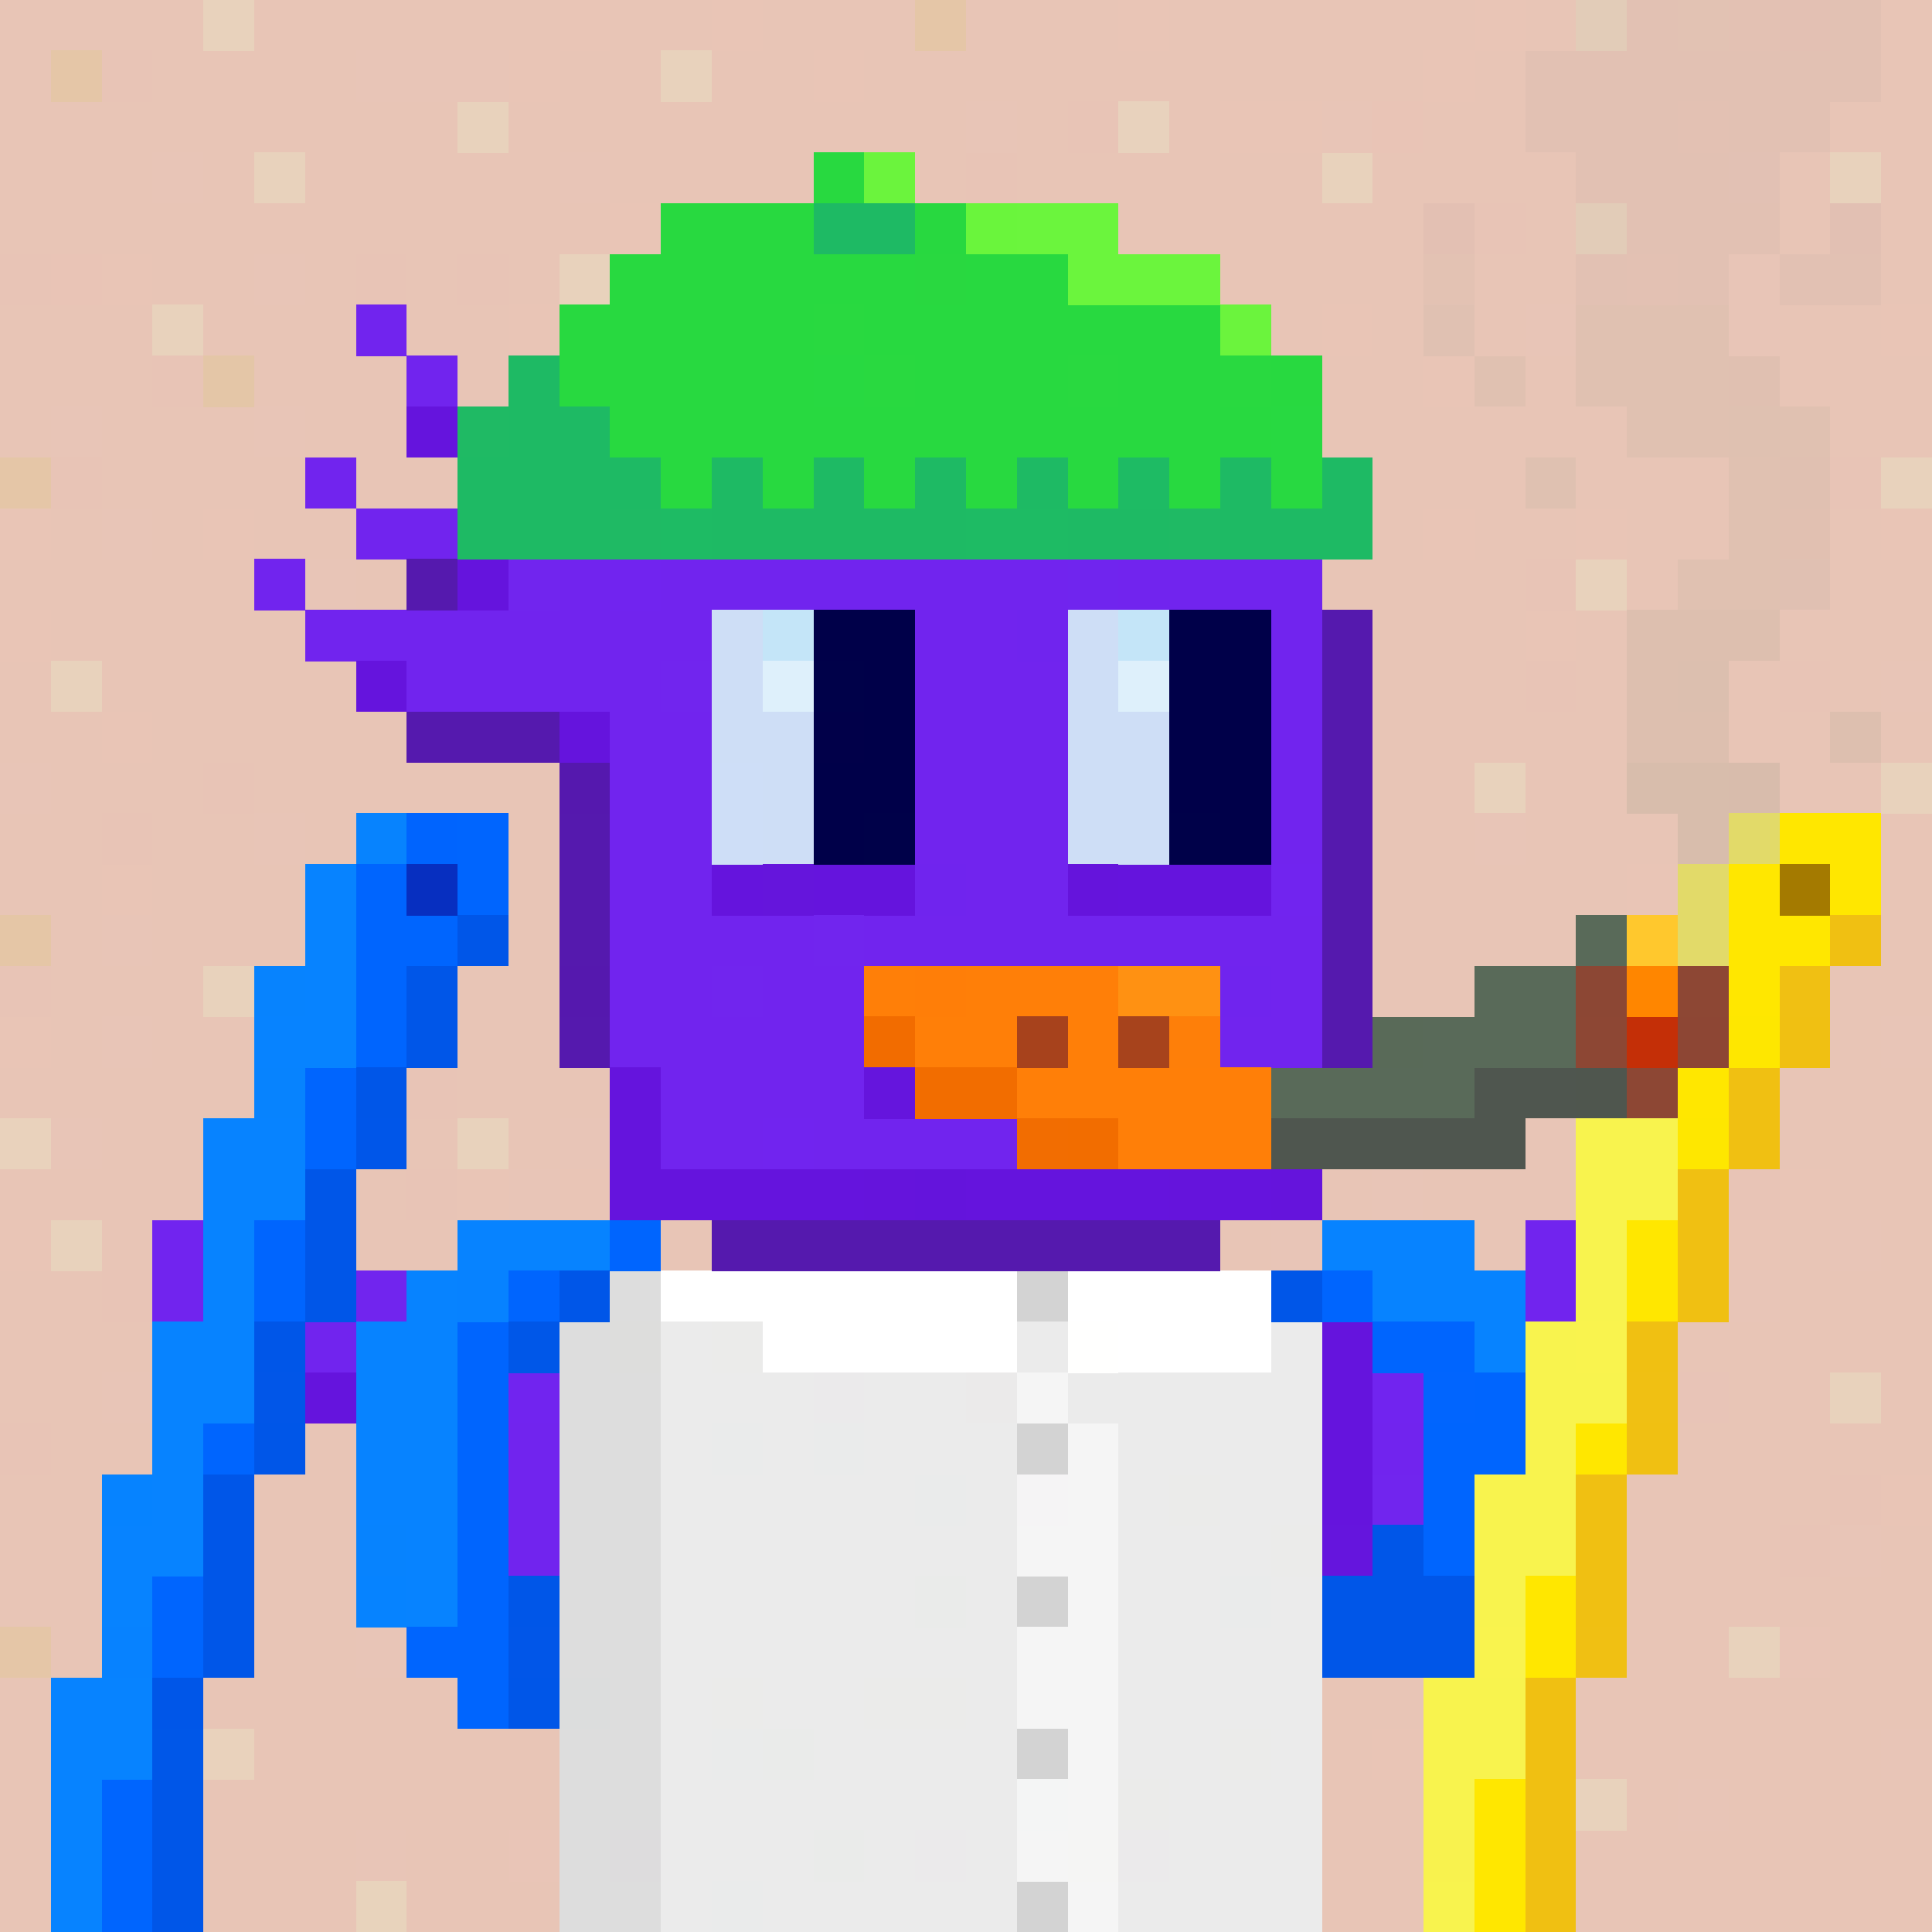 <svg xmlns="http://www.w3.org/2000/svg" height="320" width="320" style="background: #FFF;" viewBox="0 0 320 320" ><rect x="0" y="0" width="320" height="320" fill="#333333" stroke="none"/><svg xmlns="http://www.w3.org/2000/svg" shape-rendering="crispEdges" viewBox="0 -0.5 38 38"><path stroke="#e8c5b6" stroke-width="1.01" d="M0 0h4m1 0h6m1 0h2m1 0h3m1 0h3m1 0h6m1 0h1m1 0h2m2 0h2M0 1h1m2 0h4m4 0h2m1 0h2m1 0h11m1 0h9M0 2h9m1 0h9m1 0h1m2 0h1m4 0h5m1 0h4M0 3h3m1 0h1m1 0h5m1 0h5m1 0h1m1 0h6m1 0h7m1 0h1m1 0h1M0 4h12m1 0h4m1 0h10m2 0h1m1 0h4m1 0h1M3 5h2m1 0h1m1 0h1m1 0h1m1 0h5m3 0h8m1 0h3m1 0h1m1 0h3M0 6h3m1 0h6m1 0h3m2 0h1m1 0h1m1 0h6m1 0h1m1 0h1m1 0h3m1 0h2M0 7h3m2 0h7m1 0h3m1 0h11m1 0h9M0 8h1m1 0h3m1 0h14m3 0h15M2 9h15m1 0h3m1 0h14M1 10h1m1 0h1m1 0h5m1 0h8m1 0h8m1 0h2m1 0h3m1 0h1M0 11h6m1 0h5m1 0h6m1 0h5m1 0h4m2 0h3m1 0h2M1 12h6m1 0h7m1 0h4m1 0h5m1 0h3m1 0h7M0 13h1m1 0h17m1 0h2m1 0h3m1 0h3m1 0h4m1 0h1M0 14h2m1 0h14m2 0h6m1 0h12M1 15h3m1 0h6m1 0h14m1 0h2m1 0h4m1 0h2M0 16h2m1 0h2m1 0h8m1 0h2m1 0h11m1 0h8M0 17h2m1 0h29m2 0h4M1 18h1m1 0h3m2 0h1m1 0h15m1 0h10m1 0h1M1 19h3m1 0h12m1 0h13m1 0h1m1 0h4M1 20h1m1 0h3m1 0h12m1 0h6m1 0h6m1 0h3M0 21h6m1 0h1m1 0h6m1 0h3m1 0h2m1 0h1m1 0h13M2 22h3m1 0h3m1 0h1m1 0h1m1 0h2m1 0h21M0 23h5m1 0h2m4 0h9m1 0h1m1 0h3m1 0h6m2 0h2M2 24h12m2 0h3m1 0h5m1 0h4m1 0h3m1 0h1m1 0h1M0 25h2m1 0h10m1 0h5m1 0h12m1 0h1m1 0h3M0 26h16m1 0h3m1 0h4m2 0h11M0 27h2m1 0h3m1 0h8m1 0h6m1 0h10m1 0h2m1 0h1M1 28h2m2 0h9m1 0h5m1 0h17M0 29h3m1 0h8m1 0h7m1 0h2m1 0h2m2 0h8M0 30h9m1 0h4m1 0h8m1 0h7m1 0h3m2 0h1M0 31h7m2 0h6m1 0h2m1 0h6m1 0h2m1 0h2m1 0h6M1 32h6m1 0h10m2 0h5m1 0h8m2 0h2M0 33h1m1 0h7m1 0h28M0 34h4m1 0h6m1 0h9m1 0h5m1 0h9M0 35h11m1 0h5m1 0h3m1 0h1m1 0h4m1 0h2m1 0h1m1 0h4M0 36h1m1 0h5m1 0h2m1 0h4m1 0h4m1 0h17M0 37h1m1 0h5m1 0h5m2 0h2m1 0h3m1 0h16"/><path stroke="#e8d2bc" stroke-width="1.01" d="M4 0h1m26 0h1M13 1h1M9 2h1M5 3h1m20 0h1m9 0h1m-6 1h1M11 5h1m7 0h1M3 6h1m18 2h1m14 1h1m-7 2h1M1 13h1m27 2h1m7 0h1M9 18h1m-6 1h1m28 0h1M6 20h1m2 2h1m-9 2h1m34 3h1M3 29h1m27 1h1m2 2h1m-4 3h1M1 37h1"/><path stroke="#e9c5b6" stroke-width="1.01" d="M11 0h1m2 0h1m7 0h1m6 0h1m4 0h1M10 1h1m5 0h1m11 0h1m-5 1h2m7 0h1M12 4h1M2 5h1m14 0h1m10 0h1m3 0h1M10 6h1m4 0h1m3 0h1m6 0h1m10 0h1M28 7h1M0 10h1m3 0h1m23 0h1m2 0h1m5 0h1M0 12h1m25 0h1m3 0h1M2 14h1m14 0h1m-7 1h1M2 17h1m29 0h1M0 20h1m5 1h1m15 0h1m1 0h1M9 23h1m1 0h1m11 0h1m11 0h1M0 24h1m33 0h1m-22 1h1m6 1h1m4 0h1M3 28h1m10 0h1m5 0h1m-9 1h1m24 0h1M7 31h1m17 0h1m5 0h1m-5 3h1m-17 1h1m3 1h1m4 0h1m-7 1h1m6 0h1"/><path stroke="#e5c6a7" stroke-width="1.01" d="M18 0h1M1 1h1m15 2h1M0 9h1M0 32h1"/><path stroke="#e9c4b6" stroke-width="1.01" d="M35 0h1m-9 2h1m0 2h1M1 5h1m33 5h1M20 29h1"/><path stroke="#e8c4b6" stroke-width="1.01" d="M2 1h1m18 1h1m-3 1h1m9 1h1m6 0h1M0 5h1m6 0h1m1 0h1m8 0h1m-5 1h1m2 0h1M3 7h1m12 0h1m3 1h2M1 9h1m15 0h1m3 0h1m14 0h1m-27 1h1m8 0h1m-8 1h1m17 0h1m-16 1h1m14 1h1m4 0h1m-11 1h1M4 15h1m29 0h1M2 16h1m14 0h1m15 1h1M6 18h2m-8 1h1m16 0h1m1 1h1M8 21h1m10 0h1M8 23h1m25 0h1m-21 1h2m3 0h1M2 25h1m29 0h1M6 27h1m-7 1h1m3 0h1m18 1h1m3 0h1m8 0h1M9 30h1m4 0h1m20 0h1M8 31h1m6 0h1m2 0h1m-1 1h1M1 33h1m19 1h1m1 1h1"/><path stroke="#e8c5b7" stroke-width="1.01" d="M7 1h3m9 1h1m6 0h1M3 3h1m7 0h1m22 0h1M5 5h1m28 0h1m-7 1h1m1 0h1m3 0h1M1 8h1m3 0h1m-4 2h1m3 1h1m12 0h1m5 0h1m9 0h1M7 12h1m12 0h1m-2 1h1m2 0h1m3 0h1m10 0h1M0 15h1m25 0h1M5 16h1m8 0h1m14 0h1M2 18h1m22 0h1M2 20h1m23 0h1m6 0h1m3 0h1m-23 1h1M1 22h1m9 0h1m1 0h1m2 0h1M5 23h1m4 0h1m10 0h1m5 0h1m-3 1h1m4 0h1m5 0h1m-18 1h1m14 0h1m-19 1h1m9 0h1M2 27h1m12 0h1m6 0h1m3 2h1m-4 1h1m12 0h1m-9 1h1M7 32h1m11 0h1m5 0h1M9 33h1m1 1h1m25 0h1m-17 1h1m6 0h1m4 0h1M1 36h1m5 0h1m5 1h1m3 0h1"/><path stroke="#e8d2bd" stroke-width="1.01" d="M22 2h1"/><path stroke="#e8d3bc" stroke-width="1.01" d="M17 4h1M7 37h1"/><path stroke="#e4c6a7" stroke-width="1.01" d="M4 7h1"/><path stroke="#e9c5b7" stroke-width="1.01" d="M12 7h1m5 7h1m17 4h1m-6 1h1M5 22h1m29 10h1m-26 4h1"/><path stroke="#e5c6a6" stroke-width="1.01" d="M0 18h1"/><path stroke="#e9d2bc" stroke-width="1.01" d="M0 22h1m3 12h1"/><path stroke="#e8c4b7" stroke-width="1.01" d="M33 27h1m-17 8h1"/></svg><svg xmlns="http://www.w3.org/2000/svg" shape-rendering="crispEdges" viewBox="0 -0.5 38 38"><path stroke-width="1.01" stroke="#7124ee" d="M30 24h3m-6 1h6m-6 1h3m1 0h1m-4 1h1m-2 1h2"/><path stroke-width="1.01" stroke="#6514dd" d="M26 26h1m-1 1h1m3 0h1m-5 1h1m2 0h1m-4 1h1m1 0h1m-2 1h1"/><path stroke-width="1.01" stroke="#7024ee" d="M30 26h1"/><path stroke-width="1.01" stroke="#7124ef" d="M27 27h1"/><path stroke-width="1.01" stroke="#7125ee" d="M29 27h1m-3 2h1"/><path stroke-width="1.01" stroke="#5518ae" d="M29 29h1"/><path stroke-width="1.01" stroke="#6515dd" d="M26 30h1"/><path stroke-width="1.01" stroke="#5519ae" d="M28 30h1m-3 1h2m-2 1h1"/></svg><svg xmlns="http://www.w3.org/2000/svg" shape-rendering="crispEdges" viewBox="0 -0.5 38 38"><path stroke-width="1.01" stroke="#7124ef" d="M3 24h1m1 1h1m3 2h2"/><path stroke-width="1.01" stroke="#7124ee" d="M4 24h3m-4 1h2m1 0h1m2 0h1m-6 1h7m-4 1h1m0 1h1m1 0h1m-2 1h2m-1 1h1"/><path stroke-width="1.01" stroke="#7125ee" d="M7 25h2m-1 2h1m0 1h1"/><path stroke-width="1.01" stroke="#6514dd" d="M6 27h1m0 1h1m0 1h1m0 1h1m0 1h1"/><path stroke-width="1.01" stroke="#5519ae" d="M7 29h1m0 1h1m0 1h1m0 1h1"/></svg><svg xmlns="http://www.w3.org/2000/svg" shape-rendering="crispEdges" viewBox="0 -0.5 38 38"><path stroke="#ddd" stroke-width="1.01" d="M12 25h1m-2 1h1m-1 1h2m-2 1h2m-2 1h2m-2 1h2m-2 1h2m-2 1h2m-1 1h1m-2 1h2m-2 1h2m-2 1h1m-1 1h2"/><path stroke="#fff" stroke-width="1.01" d="M13 25h7m1 0h5m-11 1h5m2 0h3"/><path stroke="#d3d3d3" stroke-width="1.01" d="M20 25h1m-1 3h1m-1 3h1m-1 3h1m-1 3h1"/><path stroke="#dddddc" stroke-width="1.01" d="M12 26h1"/><path stroke="#ebebeb" stroke-width="1.01" d="M13 26h1m6 0h1m4 0h1m-13 1h3m1 0h2m2 0h5m-13 1h1m1 0h1m1 0h3m2 0h4m-13 1h5m1 0h1m2 0h1m1 0h2m-13 1h7m2 0h3m-12 1h5m1 0h1m2 0h2m1 0h1m-13 1h7m2 0h4m-13 1h1m1 0h2m2 0h1m2 0h4m-13 1h1m2 0h4m2 0h2m1 0h1m-13 1h7m3 0h3m-13 1h3m1 0h1m1 0h1m3 0h3m-13 1h1m1 0h5m2 0h4"/><path stroke="#ebebea" stroke-width="1.01" d="M14 26h1m8 3h1m1 1h1m-12 3h1m2 0h2m5 1h1m-3 1h1"/><path stroke="#fffffe" stroke-width="1.01" d="M21 26h1"/><path stroke="#ebeaeb" stroke-width="1.01" d="M16 27h1m1 9h1m3 0h1"/><path stroke="#ebeaea" stroke-width="1.01" d="M19 27h1"/><path stroke="#f5f5f5" stroke-width="1.01" d="M20 27h1m0 1h1m-1 1h1m-2 1h2m-1 1h1m-2 1h2m-2 1h2m-1 1h1m-1 1h1m-2 1h1m0 1h1"/><path stroke="#eaebeb" stroke-width="1.01" d="M14 28h1m1 0h1m1 1h1m5 2h1m-11 3h1m-1 3h1"/><path stroke="#f5f4f5" stroke-width="1.01" d="M20 29h1"/><path stroke="#eaebea" stroke-width="1.01" d="M18 31h1m-4 3h1m0 2h1"/><path stroke="#dcdddd" stroke-width="1.01" d="M11 33h1"/><path stroke="#f4f5f5" stroke-width="1.01" d="M20 35h1"/><path stroke="#dddcdd" stroke-width="1.01" d="M12 36h1"/><path stroke="#f5f5f4" stroke-width="1.01" d="M21 36h1"/></svg><svg xmlns="http://www.w3.org/2000/svg" shape-rendering="crispEdges" viewBox="0 -0.5 38 38"><path stroke="#0783ff" stroke-width="1.01" d="M9 24h3m14 0h3M8 25h1m18 0h3M7 26h2m20 0h1M7 27h2m-2 1h2m-2 1h2m-1 1h1m-1 1h1"/><path stroke="#0065fe" stroke-width="1.01" d="M12 24h1m-3 1h1m15 0h1M9 26h1m17 0h2M9 27h1m19 0h1M9 28h1m18 0h2M9 29h1m18 0h2M9 30h1m18 0h2M9 31h1m-2 1h2m-1 1h1"/><path stroke="#0782ff" stroke-width="1.01" d="M9 25h1"/><path stroke="#0056e8" stroke-width="1.01" d="M11 25h1m13 0h1m4 2h1m-1 1h1m-1 1h1m-4 1h1m-18 1h1m15 0h4m-4 1h3m-19 1h1"/><path stroke="#0057e8" stroke-width="1.01" d="M10 26h1"/><path stroke="#0156e8" stroke-width="1.01" d="M30 26h1m-1 4h1m-21 2h1"/><path stroke="#0165fe" stroke-width="1.01" d="M28 27h1"/><path stroke="#0783fe" stroke-width="1.01" d="M7 30h1"/><path stroke="#0683ff" stroke-width="1.01" d="M7 31h1"/></svg><svg xmlns="http://www.w3.org/2000/svg" shape-rendering="crispEdges" viewBox="0 -0.5 38 38"><path stroke="#7124ee" stroke-width="1.01" d="M7 6h1m0 1h1m1 1h1m1 0h2m1 0h6m1 0h1M6 9h1m6 0h9m1 0h2M7 10h13m1 0h5M5 11h1m5 0h1m1 0h8m1 0h4M6 12h8m4 0h2m5 0h1M8 13h5m5 0h3m4 0h1m-14 1h2m4 0h3m4 0h1m-14 1h2m4 0h3m4 0h1m-14 1h2m4 0h3m4 0h1m-14 1h2m5 0h2m-9 1h4m1 0h9m-14 1h2m1 0h2m8 0h1m-14 1h5m7 0h2m-13 1h4m8 0h1m-13 1h2m1 0h4m5 0h1"/><path stroke="#6514dd" stroke-width="1.01" d="M8 8h1m1 1h1m-2 2h1m-3 2h1m3 1h1m2 3h1m1 0h2m4 0h3m-13 4h1m-1 1h1m-1 1h5m2 0h4m1 0h1"/><path stroke="#7125ee" stroke-width="1.01" d="M9 8h1m2 1h1m-3 2h1m2 2h1m2 5h1m-3 1h1"/><path stroke="#7024ef" stroke-width="1.01" d="M11 8h1"/><path stroke="#7124ef" stroke-width="1.01" d="M14 8h1m7 1h1m-11 2h1m12 6h1m-11 5h1"/><path stroke="#7024ee" stroke-width="1.01" d="M21 8h1M11 9h1m13 0h1m-6 1h1m-1 2h1m-3 5h1m5 2h1"/><path stroke="#5519ae" stroke-width="1.01" d="M9 9h1m-2 2h1m17 1h1m-1 1h1M8 14h3m15 0h1m-1 1h1m-16 1h1m14 0h1m-16 1h1m14 0h1m-16 1h1m14 0h1m-1 1h1m-16 1h1m14 0h1m-13 4h10"/><path stroke="#7025ee" stroke-width="1.01" d="M21 11h1"/><path stroke="#cedef6" stroke-width="1.01" d="M14 12h1m6 0h1m-8 1h1m6 0h1m-8 1h2m5 0h2m-8 1h1m5 0h2m-8 1h1m5 0h2"/><path stroke="#c4e5f8" stroke-width="1.01" d="M15 12h1m6 0h1"/><path stroke="#000049" stroke-width="1.01" d="M16 12h2m5 0h2m-8 1h1m5 0h2m-8 1h1m5 0h2m-9 1h2m5 0h2m-9 1h1m7 0h1"/><path stroke="#def0fb" stroke-width="1.01" d="M15 13h1m6 0h1"/><path stroke="#000149" stroke-width="1.01" d="M16 13h1m0 3h1m5 0h1"/><path stroke="#010049" stroke-width="1.01" d="M16 14h1"/><path stroke="#5518ae" stroke-width="1.01" d="M11 15h1m-1 4h1"/><path stroke="#cedef7" stroke-width="1.01" d="M14 15h1m-1 1h1"/><path stroke="#6515dc" stroke-width="1.01" d="M15 17h1"/><path stroke="#6514dc" stroke-width="1.01" d="M21 17h1m-5 6h1m5 0h1m1 0h1"/><path stroke="#ff7f08" stroke-width="1.01" d="M17 19h1m1 0h3m-4 1h2m1 0h1m-2 1h5m-3 1h3"/><path stroke="#ff7e08" stroke-width="1.01" d="M18 19h1"/><path stroke="#ff9112" stroke-width="1.01" d="M22 19h2"/><path stroke="#f26c00" stroke-width="1.01" d="M17 20h1"/><path stroke="#a7421c" stroke-width="1.01" d="M20 20h1"/><path stroke="#a7431c" stroke-width="1.01" d="M22 20h1"/><path stroke="#fe7f09" stroke-width="1.01" d="M23 20h1"/><path stroke="#6515dd" stroke-width="1.01" d="M17 21h1"/><path stroke="#f26d00" stroke-width="1.01" d="M18 21h2m1 1h1"/><path stroke="#f26d01" stroke-width="1.01" d="M20 22h1"/><path stroke="#6414dc" stroke-width="1.01" d="M18 23h1"/></svg><svg xmlns="http://www.w3.org/2000/svg" shape-rendering="crispEdges" viewBox="0 -0.5 38 38"><path stroke="#28d940" stroke-width="1.01" d="M16 3h1m-4 1h3m-4 1h6m1 0h2M11 6h5m1 0h7M11 7h5m2 0h3m1 0h2m1 0h1M12 8h13M13 9h1m1 0h1m1 0h1m1 0h1m1 0h1m1 0h1"/><path stroke="#6bf43d" stroke-width="1.01" d="M17 3h1m6 3h1"/><path stroke="#1eba64" stroke-width="1.01" d="M16 4h2m-8 3h1m-1 1h2M9 9h4m1 0h1m1 0h1m1 0h1m1 0h1m3 0h1m1 0h1M9 10h3m2 0h5m2 0h2m1 0h3"/><path stroke="#28d840" stroke-width="1.01" d="M18 4h1"/><path stroke="#6af53c" stroke-width="1.01" d="M19 4h1"/><path stroke="#6bf53d" stroke-width="1.01" d="M20 4h2m-1 1h3"/><path stroke="#29d840" stroke-width="1.01" d="M18 5h1"/><path stroke="#29d940" stroke-width="1.01" d="M16 6h1m0 1h1m3 0h1m2 0h1"/><path stroke="#28d941" stroke-width="1.01" d="M16 7h1m8 1h1m-1 1h1"/><path stroke="#1fba64" stroke-width="1.01" d="M9 8h1m2 2h1m10 0h1"/><path stroke="#1ebb64" stroke-width="1.01" d="M22 9h1m-10 1h1m5 0h2"/></svg><svg xmlns="http://www.w3.org/2000/svg" shape-rendering="crispEdges" viewBox="0 -0.5 38 38"><path stroke="#0783fe" stroke-width="1.01" d="M7 16h1m-3 3h1m-1 2h1"/><path stroke="#0064fe" stroke-width="1.01" d="M8 16h1"/><path stroke="#0065fe" stroke-width="1.01" d="M9 16h1m-3 1h1m1 0h1m-3 1h2m-2 1h1m-1 1h1m-2 1h1m-1 1h1m-2 2h1m-1 1h1m-2 3h1m-2 3h1m-1 1h1m-2 3h1m-1 1h1m-1 1h1"/><path stroke="#0783ff" stroke-width="1.01" d="M6 17h1m-1 1h1m-1 1h1m-2 1h2m-3 2h2m-2 1h2m-2 1h1m-1 1h1m-2 1h2m-2 1h2m-2 1h1m-1 1h1m-2 1h2m-2 1h1m-2 2h2m-2 1h2m-2 1h1m-1 1h1m-1 1h1"/><path stroke="#072fc0" stroke-width="1.01" d="M8 17h1"/><path stroke="#0056e8" stroke-width="1.01" d="M9 18h1m-2 1h1m-1 1h1m-2 1h1m-2 2h1m-1 1h1m-1 1h1m-2 1h1m-1 2h1m-2 1h1m-1 1h1m-1 1h1m-1 1h1m-2 1h1m-1 2h1m-1 1h1m-1 1h1"/><path stroke="#0056e9" stroke-width="1.01" d="M7 22h1"/><path stroke="#0156e8" stroke-width="1.01" d="M5 27h1"/><path stroke="#0683ff" stroke-width="1.01" d="M2 29h1"/><path stroke="#0782ff" stroke-width="1.01" d="M2 32h1"/><path stroke="#0057e8" stroke-width="1.01" d="M3 34h1"/></svg><svg xmlns="http://www.w3.org/2000/svg" shape-rendering="crispEdges" viewBox="0 -0.5 38 38"><path stroke="#f8f34e" stroke-width="1.01" d="M34 16h1m-2 1h1m-1 1h1m-2 1h2m-1 1h1m-2 1h1m-2 1h2m-2 1h2m-2 1h1m-1 1h1m-2 1h1m-1 1h2m-2 1h1m-2 1h2m-2 1h2m-2 1h1m-2 2h2m-2 1h2m-2 1h1m-1 2h1"/><path stroke="#ffe700" stroke-width="1.01" d="M35 16h2m-3 1h1m1 0h1m-3 1h2m-2 1h1m-2 2h1m-2 3h1m-1 1h1m-2 3h1m-2 3h1m-1 1h1m-2 3h1m-1 1h1m-1 1h1"/><path stroke="#a47a00" stroke-width="1.01" d="M35 17h1"/><path stroke="#f0c012" stroke-width="1.01" d="M36 18h1m-2 2h1m-2 1h1m-1 1h1m-2 1h1m-1 1h1m-1 1h1m-2 1h1m-1 2h1m-2 1h1m-1 1h1m-1 1h1m-2 2h1m-1 1h1m-1 1h1m-1 1h1m-1 1h1"/><path stroke="#f0c013" stroke-width="1.01" d="M35 19h1m-4 8h1m-2 5h1"/><path stroke="#f9f34e" stroke-width="1.01" d="M32 20h1m-2 6h1m-3 6h1"/><path stroke="#fee700" stroke-width="1.01" d="M34 20h1m-2 2h1"/><path stroke="#f8f24e" stroke-width="1.01" d="M28 36h1"/></svg><svg xmlns="http://www.w3.org/2000/svg" shape-rendering="crispEdges" viewBox="0 -0.5 38 38"><path stroke="rgba(188,172,158,0.133)" d="M31 0h2m1 0h3m-7 1h7m-7 1h1m1 0h3m-4 1h2m1 0h1m-7 1h1m2 0h4m-4 1h2m2 0h2"/><path stroke="rgba(188,173,158,0.133)" d="M33 0h1m-6 5h1"/><path stroke="rgba(188,172,159,0.133)" d="M31 2h1m3 0h1m-3 1h1m-1 2h1"/><path stroke="rgba(189,172,158,0.133)" d="M36 4h1"/><path stroke="rgba(191,175,154,0.188)" d="M28 6h1m2 0h3m-3 1h1m1 0h1m-2 1h2m1 0h1m-2 1h1m0 1h1m-3 1h2"/><path stroke="rgba(191,175,155,0.188)" d="M29 7h1m2 0h1m1 3h1"/><path stroke="rgba(191,174,155,0.188)" d="M34 7h1"/><path stroke="rgba(190,175,154,0.188)" d="M34 8h1m-5 1h1"/><path stroke="rgba(191,174,154,0.188)" d="M35 9h1m-1 2h1"/><path stroke="rgba(189,174,155,0.259)" d="M32 12h3m-3 1h1m-1 1h2"/><path stroke="rgba(188,174,155,0.259)" d="M33 13h1"/><path stroke="rgba(189,175,154,0.259)" d="M36 14h1"/><path stroke="rgba(188,175,154,0.357)" d="M32 15h1m0 1h1"/><path stroke="rgba(189,174,154,0.357)" d="M33 15h1m-1 3h1"/><path stroke="rgba(188,174,154,0.357)" d="M34 15h1m-1 1h1m-2 1h1"/><path stroke="#596a59" d="M31 18h1m-3 1h2m-3 1h3m-6 1h4"/><path stroke="#ffc82d" d="M32 18h1"/><path stroke="#8c4734" d="M31 19h1"/><path stroke="#ff8600" d="M32 19h1"/><path stroke="#8d4734" d="M33 19h1m-3 1h1m0 1h1"/><path stroke="#596a58" d="M27 20h1"/><path stroke="#c42f07" d="M32 20h1"/><path stroke="#8d4634" d="M33 20h1"/><path stroke="#4f564f" d="M29 21h2m-6 1h5"/><path stroke="#4f564e" d="M31 21h1"/></svg></svg>